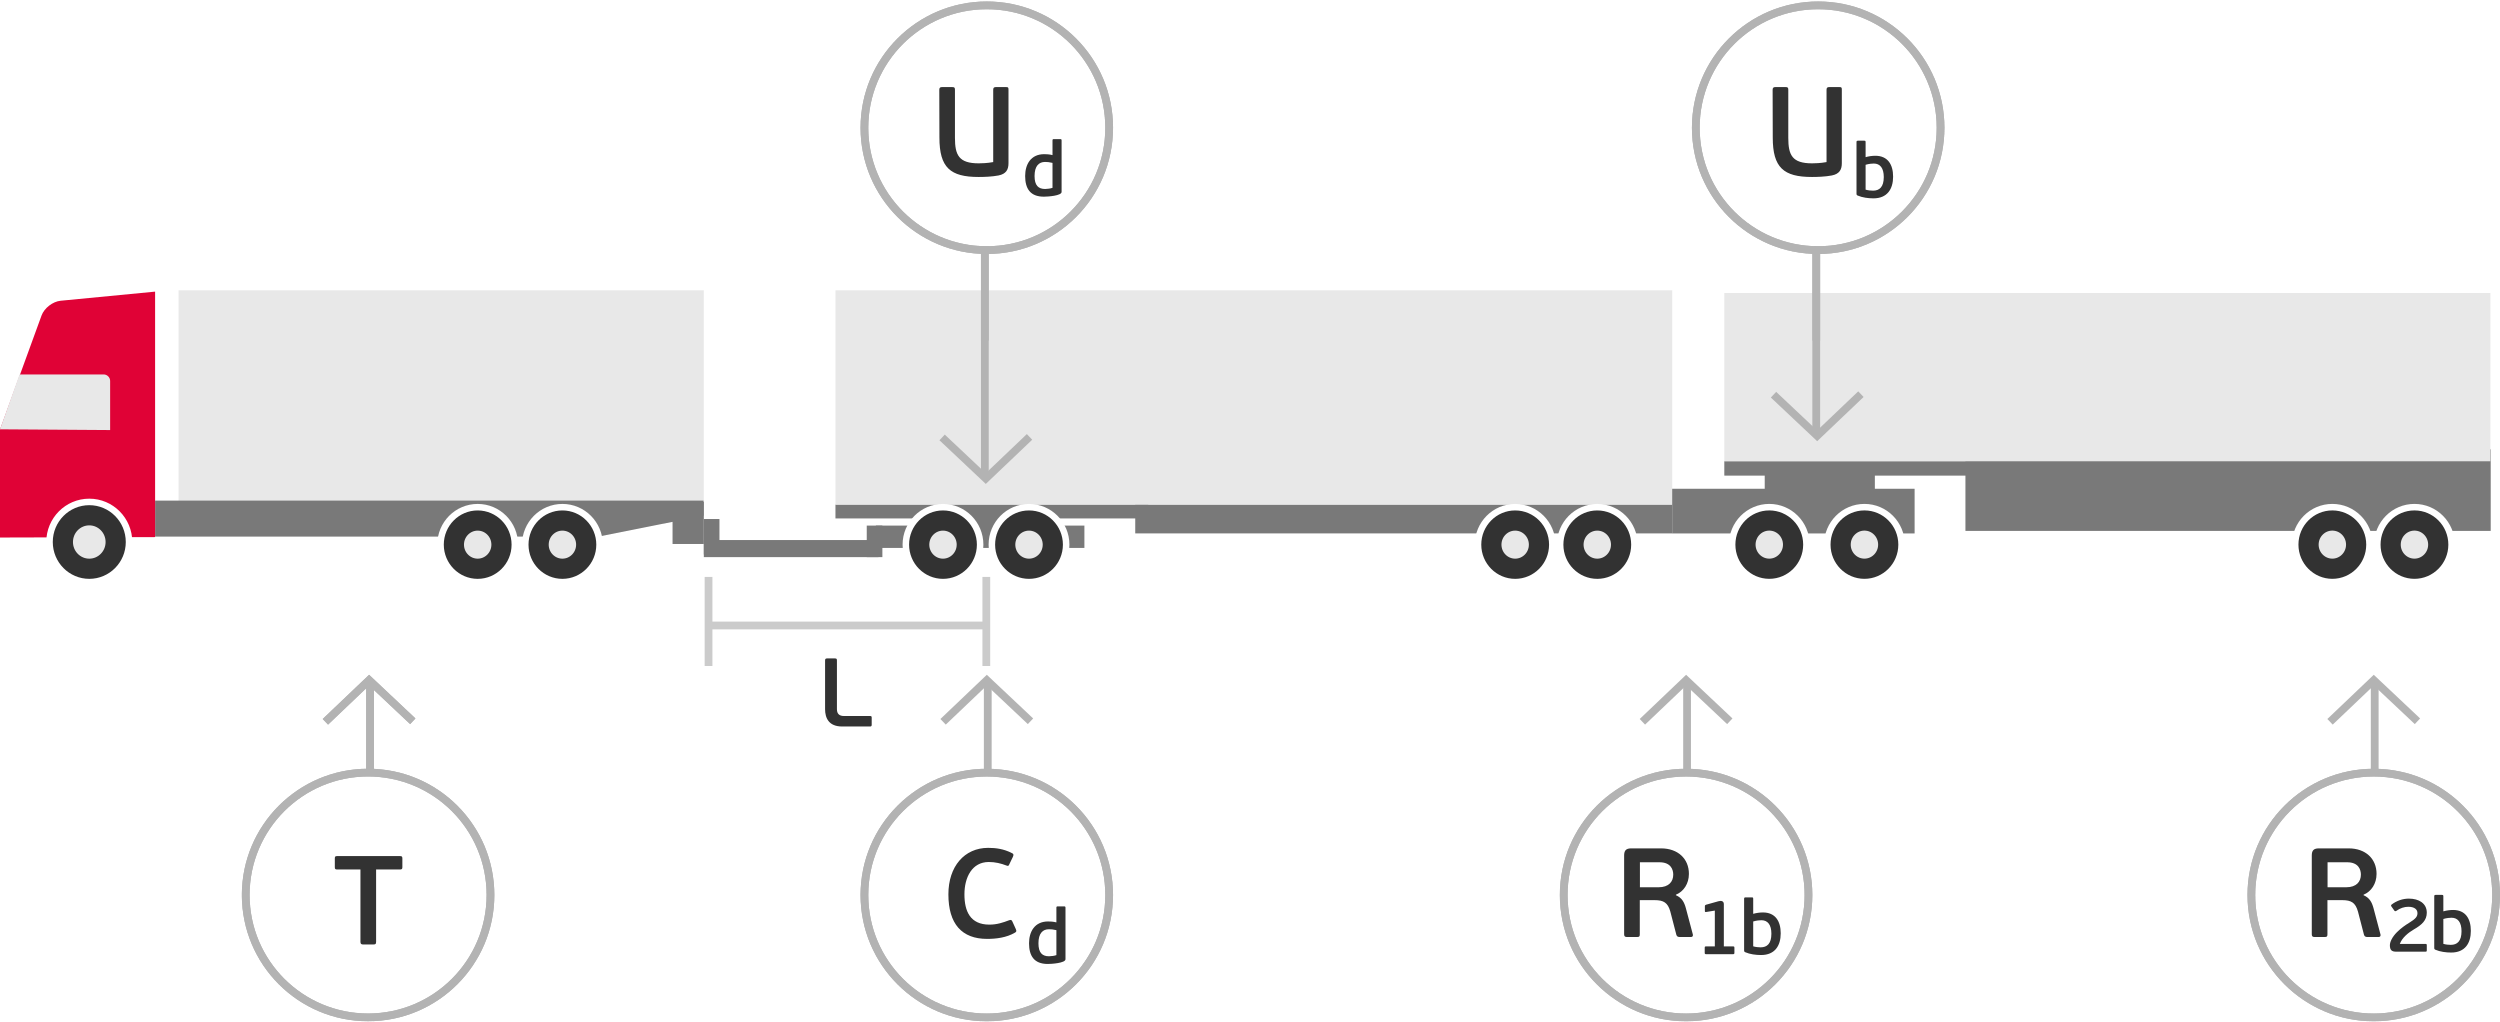 <?xml version="1.0" encoding="UTF-8"?>
<svg width="1287px" height="526px" viewBox="0 0 1287 526" version="1.1" xmlns="http://www.w3.org/2000/svg" xmlns:xlink="http://www.w3.org/1999/xlink">
    <!-- Generator: Sketch 57.1 (83088) - https://sketch.com -->
    <title>lastbil-dolly-link-semi copy</title>
    <desc>Created with Sketch.</desc>
    <defs>
        <path d="M61.75,68.05 L61.75,43 C61.75,42.15 62.1,41.95 62.9,41.95 L66.65,41.95 C67.6,41.95 67.85,42.1 67.85,43 L67.85,68.05 C67.85,70.65 69.25,71.6 71.5,71.6 L84.9,71.6 C85.65,71.6 85.75,71.85 85.75,72.55 L85.75,76.05 C85.75,76.7 85.6,77 84.9,77 L70.55,77 C63.65,77 61.75,72.65 61.75,68.05 Z" id="path-1"></path>
        <path d="M78.42,46.22 C78.42,47.065 78.16,47.39 77.25,47.39 L64.9,47.39 L64.9,84.635 C64.9,85.805 64.575,86 63.405,86 L58.335,86 C57.295,86 56.84,85.74 56.84,84.635 L56.84,47.39 L44.75,47.39 C43.84,47.39 43.645,47.065 43.645,46.22 L43.645,41.735 C43.645,40.825 43.84,40.5 44.75,40.5 L77.25,40.5 C78.225,40.5 78.42,40.825 78.42,41.735 L78.42,46.22 Z" id="path-2"></path>
        <path d="M83.778,47.865 L83.778,85.695 C83.778,89.01 82.543,91.22 78.642,92 C75.328,92.65 71.037,92.78 68.438,92.78 C53.812,92.78 48.222,87.97 48.222,72.5 L48.157,47.865 C48.157,46.76 48.678,46.5 49.653,46.5 L54.722,46.5 C55.892,46.5 56.218,46.695 56.218,47.865 L56.218,72.63 C56.218,81.535 58.233,85.76 68.438,85.76 C69.737,85.76 72.858,85.695 75.912,85.11 L75.912,47.865 C75.912,46.76 76.368,46.5 77.407,46.5 L82.478,46.5 C83.647,46.5 83.778,46.695 83.778,47.865 Z" id="path-3"></path>
        <path d="M75.049,38.049 C75.049,32.049 77.969,26.809 84.849,26.809 C85.889,26.809 87.409,26.849 89.129,27.289 L89.129,19.729 C89.129,19.129 89.329,19.049 89.929,19.049 L93.049,19.049 C93.569,19.049 93.809,19.129 93.809,19.729 L93.809,46.249 C93.809,48.249 86.529,48.689 84.689,48.689 C77.569,48.689 75.049,44.409 75.049,38.049 Z M79.889,38.049 C79.889,42.969 81.889,44.729 85.329,44.729 C86.449,44.729 88.209,44.489 89.129,44.129 L89.129,31.289 C87.489,30.889 86.369,30.809 85.289,30.809 C82.169,30.809 79.889,32.849 79.889,38.049 Z" id="path-4"></path>
        <path d="M114.55,81.37 C118.45,81.37 121.7,80.265 124.56,79.16 C125.73,78.64 126.12,79.16 126.38,79.81 L128.07,83.515 C128.655,84.75 128.395,85.075 127.745,85.465 C123.39,88.065 117.995,88.715 113.38,88.715 C100.315,88.715 93.425,80.98 93.425,65.77 C93.425,51.405 101.68,41.85 113.9,41.85 C117.8,41.85 121.96,42.37 126.185,44.58 C126.9,44.905 127.16,45.295 126.64,46.465 L124.82,50.235 C124.495,51.08 124.235,51.34 123.325,50.95 C120.465,49.845 117.54,49.13 114.225,49.13 C105.58,49.13 101.68,57.06 101.68,65.77 C101.68,74.415 104.605,81.37 114.55,81.37 Z" id="path-5"></path>
        <path d="M123.049,36.049 C123.049,30.049 125.969,24.809 132.849,24.809 C133.889,24.809 135.409,24.849 137.129,25.289 L137.129,17.729 C137.129,17.129 137.329,17.049 137.929,17.049 L141.049,17.049 C141.569,17.049 141.809,17.129 141.809,17.729 L141.809,44.249 C141.809,46.249 134.529,46.689 132.689,46.689 C125.569,46.689 123.049,42.409 123.049,36.049 Z M127.889,36.049 C127.889,40.969 129.889,42.729 133.329,42.729 C134.449,42.729 136.209,42.489 137.129,42.129 L137.129,29.289 C135.489,28.889 134.369,28.809 133.289,28.809 C130.169,28.809 127.889,30.849 127.889,36.049 Z" id="path-6"></path>
        <path d="M124.632,85.18 L128.208,98.635 C128.403,99.22 128.143,100 127.362,100 L121.578,100 C120.927,100 120.082,99.935 119.757,98.96 L116.638,86.935 C115.338,82.32 113.192,81.02 108.578,81.02 L100.907,81.02 L100.907,98.635 C100.907,99.805 100.582,100 99.412,100 L94.343,100 C93.368,100 92.847,99.74 92.847,98.635 L92.847,58.075 C92.847,55.54 93.757,54.37 96.487,54.37 L111.828,54.37 C120.537,54.37 126.192,59.7 126.192,67.5 C126.192,72.57 123.463,76.6 119.498,78.225 L119.498,78.485 C122.552,79.785 123.787,82.06 124.632,85.18 Z M118.132,67.89 C118.132,65.29 116.897,61.52 111.047,61.52 L100.972,61.52 L100.972,74.39 L110.593,74.39 C115.858,74.39 118.132,71.465 118.132,67.89 Z" id="path-7"></path>
        <path d="M123.529,47.489 C123.529,48.049 123.409,48.249 122.849,48.249 L108.929,48.249 C108.369,48.249 108.249,48.049 108.249,47.489 L108.249,45.009 C108.249,44.409 108.329,44.249 108.929,44.249 L113.449,44.249 L113.449,25.809 L109.009,26.529 C108.449,26.649 108.329,26.449 108.329,25.969 L108.329,23.689 C108.329,23.209 108.409,22.969 109.009,22.769 L115.289,21.009 C116.729,20.569 118.089,20.889 118.089,22.489 L118.089,44.249 L122.849,44.249 C123.409,44.249 123.529,44.409 123.529,45.009 L123.529,47.489 Z M147.369,37.529 C147.369,43.929 144.329,48.689 137.249,48.689 C134.569,48.689 131.529,48.289 129.129,47.249 C128.649,47.049 128.529,46.769 128.529,46.289 L128.529,19.729 C128.529,19.129 128.769,19.009 129.329,19.009 L132.449,19.009 C133.009,19.009 133.209,19.089 133.209,19.729 L133.209,27.489 C134.769,27.009 136.769,26.769 138.209,26.769 C144.609,26.769 147.369,31.289 147.369,37.529 Z M142.569,37.729 C142.569,33.089 140.649,30.769 137.449,30.769 C136.609,30.769 134.929,30.889 133.209,31.409 L133.209,44.209 C134.489,44.609 136.009,44.729 137.049,44.729 C140.369,44.729 142.569,42.809 142.569,37.729 Z" id="path-8"></path>
        <path d="M124.632,85.18 L128.208,98.635 C128.403,99.22 128.143,100 127.362,100 L121.578,100 C120.927,100 120.082,99.935 119.757,98.96 L116.638,86.935 C115.338,82.32 113.192,81.02 108.578,81.02 L100.907,81.02 L100.907,98.635 C100.907,99.805 100.582,100 99.412,100 L94.343,100 C93.368,100 92.847,99.74 92.847,98.635 L92.847,58.075 C92.847,55.54 93.757,54.37 96.487,54.37 L111.828,54.37 C120.537,54.37 126.192,59.7 126.192,67.5 C126.192,72.57 123.463,76.6 119.498,78.225 L119.498,78.485 C122.552,79.785 123.787,82.06 124.632,85.18 Z M118.132,67.89 C118.132,65.29 116.897,61.52 111.047,61.52 L100.972,61.52 L100.972,74.39 L110.593,74.39 C115.858,74.39 118.132,71.465 118.132,67.89 Z" id="path-9"></path>
        <path d="M124.689,47.489 C124.689,48.049 124.569,48.249 124.009,48.249 L109.009,48.249 C106.649,48.249 105.689,47.449 105.689,44.929 C105.689,43.169 106.929,40.649 109.249,38.289 C111.409,36.089 113.929,34.409 115.569,33.409 C118.889,31.369 119.889,30.249 119.889,28.409 C119.889,26.489 118.329,25.129 115.169,25.129 C113.169,25.129 110.969,25.809 109.049,27.209 C108.649,27.449 108.289,27.529 108.009,27.129 L106.449,24.929 C106.209,24.569 106.249,24.249 106.609,23.969 C109.169,22.009 112.289,20.929 115.489,20.929 C120.489,20.929 124.689,23.289 124.689,28.169 C124.689,32.129 122.089,34.449 118.129,36.729 C115.169,38.449 111.969,41.049 110.809,44.249 L124.009,44.249 C124.569,44.249 124.689,44.409 124.689,45.009 L124.689,47.489 Z M147.369,37.529 C147.369,43.929 144.329,48.689 137.249,48.689 C134.569,48.689 131.529,48.289 129.129,47.249 C128.649,47.049 128.529,46.769 128.529,46.289 L128.529,19.729 C128.529,19.129 128.769,19.009 129.329,19.009 L132.449,19.009 C133.009,19.009 133.209,19.089 133.209,19.729 L133.209,27.489 C134.769,27.009 136.769,26.769 138.209,26.769 C144.609,26.769 147.369,31.289 147.369,37.529 Z M142.569,37.729 C142.569,33.089 140.649,30.769 137.449,30.769 C136.609,30.769 134.929,30.889 133.209,31.409 L133.209,44.209 C134.489,44.609 136.009,44.729 137.049,44.729 C140.369,44.729 142.569,42.809 142.569,37.729 Z" id="path-10"></path>
        <path d="M83.778,46.865 L83.778,84.695 C83.778,88.01 82.543,90.22 78.642,91 C75.328,91.65 71.037,91.78 68.438,91.78 C53.812,91.78 48.222,86.97 48.222,71.5 L48.157,46.865 C48.157,45.76 48.678,45.5 49.653,45.5 L54.722,45.5 C55.892,45.5 56.218,45.695 56.218,46.865 L56.218,71.63 C56.218,80.535 58.233,84.76 68.438,84.76 C69.737,84.76 72.858,84.695 75.912,84.11 L75.912,46.865 C75.912,45.76 76.368,45.5 77.407,45.5 L82.478,45.5 C83.647,45.5 83.778,45.695 83.778,46.865 Z" id="path-11"></path>
        <path d="M94.689,37.529 C94.689,43.929 91.649,48.689 84.569,48.689 C81.889,48.689 78.849,48.289 76.449,47.249 C75.969,47.049 75.849,46.769 75.849,46.289 L75.849,19.729 C75.849,19.129 76.089,19.009 76.649,19.009 L79.769,19.009 C80.329,19.009 80.529,19.089 80.529,19.729 L80.529,27.489 C82.089,27.009 84.089,26.769 85.529,26.769 C91.929,26.769 94.689,31.289 94.689,37.529 Z M89.889,37.729 C89.889,33.089 87.969,30.769 84.769,30.769 C83.929,30.769 82.249,30.889 80.529,31.409 L80.529,44.209 C81.809,44.609 83.329,44.729 84.369,44.729 C87.689,44.729 89.889,42.809 89.889,37.729 Z" id="path-12"></path>
    </defs>
    <g id="Beräkningsmodul-Ikoner" stroke="none" stroke-width="1" fill="none" fill-rule="evenodd" opacity="0.99">
        <g id="Artboard" transform="translate(-7340, -159)">
            <g id="lastbil-dolly-link-semi-copy" transform="translate(7340, 161)">
                <polygon id="Rectangle-Copy-28" fill="#E8E8E8" fill-rule="nonzero" points="91.924 147.454 362.327 147.454 362.327 257.757 91.924 257.757"></polygon>
                <rect id="Rectangle-2-Copy-9" fill="#787878" fill-rule="nonzero" x="346.223" y="256.392" width="16.103" height="21.652"></rect>
                <rect id="Rectangle-2-Copy-17" fill="#787878" fill-rule="nonzero" x="362.327" y="265.188" width="8.052" height="18.269"></rect>
                <polyline id="Path-3-Copy-8" fill="#787878" fill-rule="nonzero" points="79.846 255.715 362.18 255.715 362.18 263.463 308.113 274.226 79.846 274.226"></polyline>
                <rect id="Rectangle-5-Copy-3" fill="#787878" fill-rule="nonzero" x="450.896" y="268.572" width="107.356" height="11.503"></rect>
                <rect id="Rectangle-6-Copy-3" fill="#787878" fill-rule="nonzero" x="494.509" y="259.099" width="30.865" height="11.503"></rect>
                <rect id="Rectangle-7-Copy-8" fill="#787878" fill-rule="nonzero" x="430.095" y="257.745" width="161.034" height="7.151"></rect>
                <polygon id="Rectangle-8-Copy-15" fill="#787878" fill-rule="nonzero" points="584.42 257.745 860.862 257.745 860.862 272.597 584.42 272.597"></polygon>
                <polygon id="Rectangle-Copy-29" fill="#E8E8E8" fill-rule="nonzero" points="430.095 147.454 860.862 147.454 860.862 257.757 430.095 257.757"></polygon>
                <rect id="Rectangle-Copy-13" fill="#787878" fill-rule="nonzero" x="908.478" y="239.465" width="56.698" height="11.503"></rect>
                <rect id="Rectangle-7-Copy-4" fill="#787878" fill-rule="nonzero" x="887.677" y="235.405" width="134.866" height="7.443"></rect>
                <polygon id="Rectangle-8-Copy-7" fill="#787878" fill-rule="nonzero" points="1011.808 229.316 1282.211 229.316 1282.211 271.311 1011.808 271.311"></polygon>
                <rect id="Rectangle-Copy-15" fill="#E8E8E8" fill-rule="nonzero" x="887.677" y="148.83" width="394.387" height="86.633"></rect>
                <g id="Oval-Copy-32" transform="translate(1180.862, 258.386)">
                    <ellipse id="Oval" stroke="#303030" stroke-width="12.067" fill="#E8E8E8" cx="19.826" cy="19.986" rx="13.089" ry="13.251"></ellipse>
                    <g id="path-1-link" stroke="#FFFFFF" stroke-width="3.352">
                        <ellipse id="path-1" cx="19.826" cy="19.986" rx="19.123" ry="19.284"></ellipse>
                    </g>
                </g>
                <g id="Group-33" transform="translate(363, 295)">
                    <g id="L" fill-rule="nonzero">
                        <use fill="#FFFFFF" xlink:href="#path-1"></use>
                        <use fill="#303030" xlink:href="#path-1"></use>
                    </g>
                    <path d="M144.013,25 L2,25" id="Line-Copy-8" stroke="#CBCBCB" stroke-width="4"></path>
                    <path d="M144.754,45.85 L144.754,5.11257703e-14" id="Line-Copy-9" stroke="#CBCBCB" stroke-width="4"></path>
                    <path d="M1.754,45.85 L1.754,5.11257703e-14" id="Line-Copy-10" stroke="#CBCBCB" stroke-width="4"></path>
                </g>
                <g id="Oval-Copy-33" transform="translate(1223.113, 258.386)">
                    <ellipse id="Oval" stroke="#303030" stroke-width="12.067" fill="#E8E8E8" cx="19.846" cy="19.986" rx="13.089" ry="13.251"></ellipse>
                    <g id="path-2-link" stroke="#FFFFFF" stroke-width="3.352">
                        <ellipse id="path-2" cx="19.846" cy="19.986" rx="19.123" ry="19.284"></ellipse>
                    </g>
                </g>
                <rect id="Rectangle-9" fill="#787878" fill-rule="nonzero" x="860.838" y="249.615" width="124.801" height="23.006"></rect>
                <g id="Oval-Copy-28" transform="translate(891.087, 258.386)">
                    <ellipse id="Oval" stroke="#303030" stroke-width="12.067" fill="#E8E8E8" cx="19.739" cy="19.986" rx="13.089" ry="13.251"></ellipse>
                    <g id="path-3-link" stroke="#FFFFFF" stroke-width="3.352">
                        <ellipse id="path-3" cx="19.739" cy="19.986" rx="19.123" ry="19.284"></ellipse>
                    </g>
                </g>
                <g id="Oval-Copy-31" transform="translate(940.592, 258.386)">
                    <ellipse id="Oval" stroke="#303030" stroke-width="12.067" fill="#E8E8E8" cx="19.216" cy="19.986" rx="13.089" ry="13.251"></ellipse>
                    <g id="path-4-link" stroke="#FFFFFF" stroke-width="3.352">
                        <ellipse id="path-4" cx="19.216" cy="19.986" rx="19.123" ry="19.284"></ellipse>
                    </g>
                </g>
                <path d="M79.846,274.498 L79.846,148.13 L31.212,152.822 C27.173,153.212 22.778,156.604 21.386,160.425 L0,219.133 L0,274.719 L79.846,274.498 Z" id="Path-2-Copy-8" fill="#E00034" fill-rule="nonzero"></path>
                <rect id="Rectangle-3-Copy-3" fill="#787878" fill-rule="nonzero" x="362.327" y="276.015" width="89.911" height="8.796"></rect>
                <rect id="Rectangle-4-Copy-3" fill="#787878" fill-rule="nonzero" x="446.199" y="268.572" width="8.052" height="16.239"></rect>
                <path d="M10.027,190.758 L53.342,190.758 C55.196,190.758 56.698,192.298 56.698,194.099 L56.698,219.395 L0,219.008 L10.027,190.758 Z" id="Path-4-Copy-8" fill="#E8E8E8" fill-rule="nonzero"></path>
                <g id="Oval-Copy-62" transform="translate(24.752, 256.254)">
                    <ellipse id="Oval" stroke="#303030" stroke-width="12.067" fill="#E8E8E8" cx="21.209" cy="20.775" rx="14.431" ry="14.604"></ellipse>
                    <g id="path-5-link" stroke="#FFFFFF" stroke-width="3.352">
                        <ellipse id="path-5" cx="21.209" cy="20.775" rx="20.465" ry="20.637"></ellipse>
                    </g>
                </g>
                <g id="Oval-Copy-63" transform="translate(226.759, 258.386)">
                    <ellipse id="Oval" stroke="#303030" stroke-width="12.067" fill="#E8E8E8" cx="19.153" cy="19.997" rx="13.089" ry="13.251"></ellipse>
                    <g id="path-6-link" stroke="#FFFFFF" stroke-width="3.352">
                        <ellipse id="path-6" cx="19.153" cy="19.997" rx="19.123" ry="19.284"></ellipse>
                    </g>
                </g>
                <g id="Oval-Copy-64" transform="translate(466.17, 258.386)">
                    <ellipse id="Oval" stroke="#303030" stroke-width="12.067" fill="#E8E8E8" cx="19.28" cy="19.997" rx="13.089" ry="13.251"></ellipse>
                    <g id="path-7-link" stroke="#FFFFFF" stroke-width="3.352">
                        <ellipse id="path-7" cx="19.28" cy="19.997" rx="19.123" ry="19.284"></ellipse>
                    </g>
                </g>
                <g id="Oval-Copy-65" transform="translate(760.071, 258.386)">
                    <ellipse id="Oval" stroke="#303030" stroke-width="12.067" fill="#E8E8E8" cx="19.938" cy="19.997" rx="13.089" ry="13.251"></ellipse>
                    <g id="path-8-link" stroke="#FFFFFF" stroke-width="3.352">
                        <ellipse id="path-8" cx="19.938" cy="19.997" rx="19.123" ry="19.284"></ellipse>
                    </g>
                </g>
                <g id="Oval-Copy-66" transform="translate(802.322, 258.386)">
                    <ellipse id="Oval" stroke="#303030" stroke-width="12.067" fill="#E8E8E8" cx="19.959" cy="19.997" rx="13.089" ry="13.251"></ellipse>
                    <g id="path-9-link" stroke="#FFFFFF" stroke-width="3.352">
                        <ellipse id="path-9" cx="19.959" cy="19.997" rx="19.123" ry="19.284"></ellipse>
                    </g>
                </g>
                <g id="Oval-Copy-67" transform="translate(270.145, 258.386)">
                    <ellipse id="Oval" stroke="#303030" stroke-width="12.067" fill="#E8E8E8" cx="19.381" cy="19.997" rx="13.089" ry="13.251"></ellipse>
                    <g id="path-10-link" stroke="#FFFFFF" stroke-width="3.352">
                        <ellipse id="path-10" cx="19.381" cy="19.997" rx="19.123" ry="19.284"></ellipse>
                    </g>
                </g>
                <g id="Oval-Copy-68" transform="translate(510.415, 258.386)">
                    <ellipse id="Oval" stroke="#303030" stroke-width="12.067" fill="#E8E8E8" cx="19.32" cy="19.997" rx="13.089" ry="13.251"></ellipse>
                    <g id="path-11-link" stroke="#FFFFFF" stroke-width="3.352">
                        <ellipse id="path-11" cx="19.32" cy="19.997" rx="19.123" ry="19.284"></ellipse>
                    </g>
                </g>
                <g id="Group-2-Copy-3" transform="translate(189.5, 435) rotate(-90) translate(-189.5, -435) translate(102, 372)">
                    <path d="M152.913,41 L169.071,57.961 C170.837,59.814 172.603,61.668 174.368,63.521 L153.189,86" id="Path-68" stroke="#B2B2B2" stroke-width="4"></path>
                    <path d="M173.37,64 L125,64" id="Line" stroke="#B2B2B2" stroke-width="4"></path>
                    <circle id="Oval-2-Copy-2" stroke="#B2B2B2" stroke-width="4" transform="translate(63.759, 63) scale(-1, 1) rotate(-90) translate(-63.759, -63) " cx="63.759" cy="63" r="63"></circle>
                    <g id="Group-4" transform="translate(125, 41)" stroke="#B2B2B2" stroke-width="4">
                        <path d="M27.913,0 L44.071,16.961 C45.837,18.814 47.603,20.668 49.368,22.521 L28.189,45" id="Path-68"></path>
                        <path d="M48.37,23 L-5.57776048e-13,23" id="Line"></path>
                    </g>
                    <circle id="Oval-2-Copy-2" stroke="#B2B2B2" stroke-width="4" transform="translate(63.759, 63) scale(-1, 1) rotate(-90) translate(-63.759, -63) " cx="63.759" cy="63" r="63"></circle>
                    <g id="T" fill-rule="nonzero" transform="translate(61.032, 63.25) rotate(-270) translate(-61.032, -63.25) ">
                        <use fill="#FFFFFF" xlink:href="#path-2"></use>
                        <use fill="#303030" xlink:href="#path-2"></use>
                    </g>
                </g>
                <g id="Group-2-Copy-4" transform="translate(508, 122.5) rotate(-270) translate(-508, -122.5) translate(385.5, 59.5)">
                    <path d="M173.37,64 L125,64" id="Line" stroke="#B2B2B2" stroke-width="4"></path>
                    <circle id="Oval-2-Copy-2" stroke="#B2B2B2" stroke-width="4" transform="translate(63.759, 63) scale(-1, 1) rotate(-90) translate(-63.759, -63) " cx="63.759" cy="63" r="63"></circle>
                    <path d="M222.913,41 L239.071,57.961 C240.837,59.814 242.603,61.668 244.368,63.521 L223.189,86" id="Path-68" stroke="#B2B2B2" stroke-width="4"></path>
                    <path d="M244,64 L125,64" id="Line" stroke="#B2B2B2" stroke-width="4"></path>
                    <circle id="Oval-2-Copy-2" stroke="#B2B2B2" stroke-width="4" transform="translate(63.759, 63) scale(-1, 1) rotate(-90) translate(-63.759, -63) " cx="63.759" cy="63" r="63"></circle>
                    <g id="U" fill-rule="nonzero" transform="translate(65.968, 69.64) rotate(-90) translate(-65.968, -69.64) ">
                        <use fill="#FFFFFF" xlink:href="#path-3"></use>
                        <use fill="#303030" xlink:href="#path-3"></use>
                    </g>
                    <g id="d" fill-rule="nonzero" transform="translate(84.429, 33.869) rotate(-90) translate(-84.429, -33.869) ">
                        <use fill="#FFFFFF" xlink:href="#path-4"></use>
                        <use fill="#303030" xlink:href="#path-4"></use>
                    </g>
                </g>
                <g id="Group-2-Copy-6" transform="translate(508, 434.5) rotate(-270) translate(-508, -434.5) translate(420.5, 371.5)">
                    <circle id="Oval-2-Copy-2" stroke="#B2B2B2" stroke-width="4" transform="translate(111.759, 63) scale(-1, 1) rotate(-90) translate(-111.759, -63) " cx="111.759" cy="63" r="63"></circle>
                    <circle id="Oval-2-Copy-2" stroke="#B2B2B2" stroke-width="4" transform="translate(111.759, 63) scale(-1, 1) rotate(-90) translate(-111.759, -63) " cx="111.759" cy="63" r="63"></circle>
                    <g id="Group-4-Copy" transform="translate(25.5, 63) rotate(-180) translate(-25.5, -63) translate(0.5, 40.5)" stroke="#B2B2B2" stroke-width="4">
                        <path d="M27.913,0 L44.071,16.961 C45.837,18.814 47.603,20.668 49.368,22.521 L28.189,45" id="Path-68"></path>
                        <path d="M48.37,23 L-5.57776048e-13,23" id="Line"></path>
                    </g>
                    <g id="C" fill-rule="nonzero" transform="translate(110.91, 65.282) rotate(-90) translate(-110.91, -65.282) ">
                        <use fill="#FFFFFF" xlink:href="#path-5"></use>
                        <use fill="#303030" xlink:href="#path-5"></use>
                    </g>
                    <g id="d" fill-rule="nonzero" transform="translate(132.429, 31.869) rotate(-90) translate(-132.429, -31.869) ">
                        <use fill="#FFFFFF" xlink:href="#path-6"></use>
                        <use fill="#303030" xlink:href="#path-6"></use>
                    </g>
                </g>
                <g id="Group-2-Copy-7" transform="translate(868, 434.5) rotate(-270) translate(-868, -434.5) translate(780.5, 371.5)">
                    <circle id="Oval-2-Copy-2" stroke="#B2B2B2" stroke-width="4" transform="translate(111.759, 63) scale(-1, 1) rotate(-90) translate(-111.759, -63) " cx="111.759" cy="63" r="63"></circle>
                    <circle id="Oval-2-Copy-2" stroke="#B2B2B2" stroke-width="4" transform="translate(111.759, 63) scale(-1, 1) rotate(-90) translate(-111.759, -63) " cx="111.759" cy="63" r="63"></circle>
                    <g id="Group-4-Copy" transform="translate(25.5, 63) rotate(-180) translate(-25.5, -63) translate(0.5, 40.5)" stroke="#B2B2B2" stroke-width="4">
                        <path d="M27.913,0 L44.071,16.961 C45.837,18.814 47.603,20.668 49.368,22.521 L28.189,45" id="Path-68"></path>
                        <path d="M48.37,23 L-5.57776048e-13,23" id="Line"></path>
                    </g>
                    <g id="R" fill-rule="nonzero" transform="translate(110.559, 77.185) rotate(-90) translate(-110.559, -77.185) ">
                        <use fill="#FFFFFF" xlink:href="#path-7"></use>
                        <use fill="#303030" xlink:href="#path-7"></use>
                    </g>
                    <g id="1b" fill-rule="nonzero" transform="translate(127.809, 33.849) rotate(-90) translate(-127.809, -33.849) ">
                        <use fill="#FFFFFF" xlink:href="#path-8"></use>
                        <use fill="#303030" xlink:href="#path-8"></use>
                    </g>
                </g>
                <g id="Group-2-Copy-8" transform="translate(1222, 434.5) rotate(-270) translate(-1222, -434.5) translate(1134.5, 371.5)">
                    <circle id="Oval-2-Copy-2" stroke="#B2B2B2" stroke-width="4" transform="translate(111.759, 63) scale(-1, 1) rotate(-90) translate(-111.759, -63) " cx="111.759" cy="63" r="63"></circle>
                    <circle id="Oval-2-Copy-2" stroke="#B2B2B2" stroke-width="4" transform="translate(111.759, 63) scale(-1, 1) rotate(-90) translate(-111.759, -63) " cx="111.759" cy="63" r="63"></circle>
                    <g id="Group-4-Copy" transform="translate(25.5, 63) rotate(-180) translate(-25.5, -63) translate(0.5, 40.5)" stroke="#B2B2B2" stroke-width="4">
                        <path d="M27.913,0 L44.071,16.961 C45.837,18.814 47.603,20.668 49.368,22.521 L28.189,45" id="Path-68"></path>
                        <path d="M48.37,23 L-5.57776048e-13,23" id="Line"></path>
                    </g>
                    <g id="R" fill-rule="nonzero" transform="translate(110.559, 77.185) rotate(-90) translate(-110.559, -77.185) ">
                        <use fill="#FFFFFF" xlink:href="#path-9"></use>
                        <use fill="#303030" xlink:href="#path-9"></use>
                    </g>
                    <g id="2b" fill-rule="nonzero" transform="translate(126.529, 33.849) rotate(-90) translate(-126.529, -33.849) ">
                        <use fill="#FFFFFF" xlink:href="#path-10"></use>
                        <use fill="#303030" xlink:href="#path-10"></use>
                    </g>
                </g>
                <g id="Group-2-Copy-5" transform="translate(936, 111.5) rotate(-270) translate(-936, -111.5) translate(824.5, 48.5)">
                    <path d="M173.37,64 L125,64" id="Line" stroke="#B2B2B2" stroke-width="4"></path>
                    <circle id="Oval-2-Copy-2" stroke="#B2B2B2" stroke-width="4" transform="translate(63.759, 63) scale(-1, 1) rotate(-90) translate(-63.759, -63) " cx="63.759" cy="63" r="63"></circle>
                    <path d="M200.913,41 L217.071,57.961 C218.837,59.814 220.603,61.668 222.368,63.521 L201.189,86" id="Path-68" stroke="#B2B2B2" stroke-width="4"></path>
                    <path d="M222,64 L125,64" id="Line" stroke="#B2B2B2" stroke-width="4"></path>
                    <circle id="Oval-2-Copy-2" stroke="#B2B2B2" stroke-width="4" transform="translate(63.759, 63) scale(-1, 1) rotate(-90) translate(-63.759, -63) " cx="63.759" cy="63" r="63"></circle>
                    <g id="U" fill-rule="nonzero" transform="translate(65.968, 68.64) rotate(-90) translate(-65.968, -68.64) ">
                        <use fill="#FFFFFF" xlink:href="#path-11"></use>
                        <use fill="#303030" xlink:href="#path-11"></use>
                    </g>
                    <g id="b" fill-rule="nonzero" transform="translate(85.269, 33.849) rotate(-90) translate(-85.269, -33.849) ">
                        <use fill="#FFFFFF" xlink:href="#path-12"></use>
                        <use fill="#303030" xlink:href="#path-12"></use>
                    </g>
                </g>
            </g>
        </g>
    </g>
</svg>